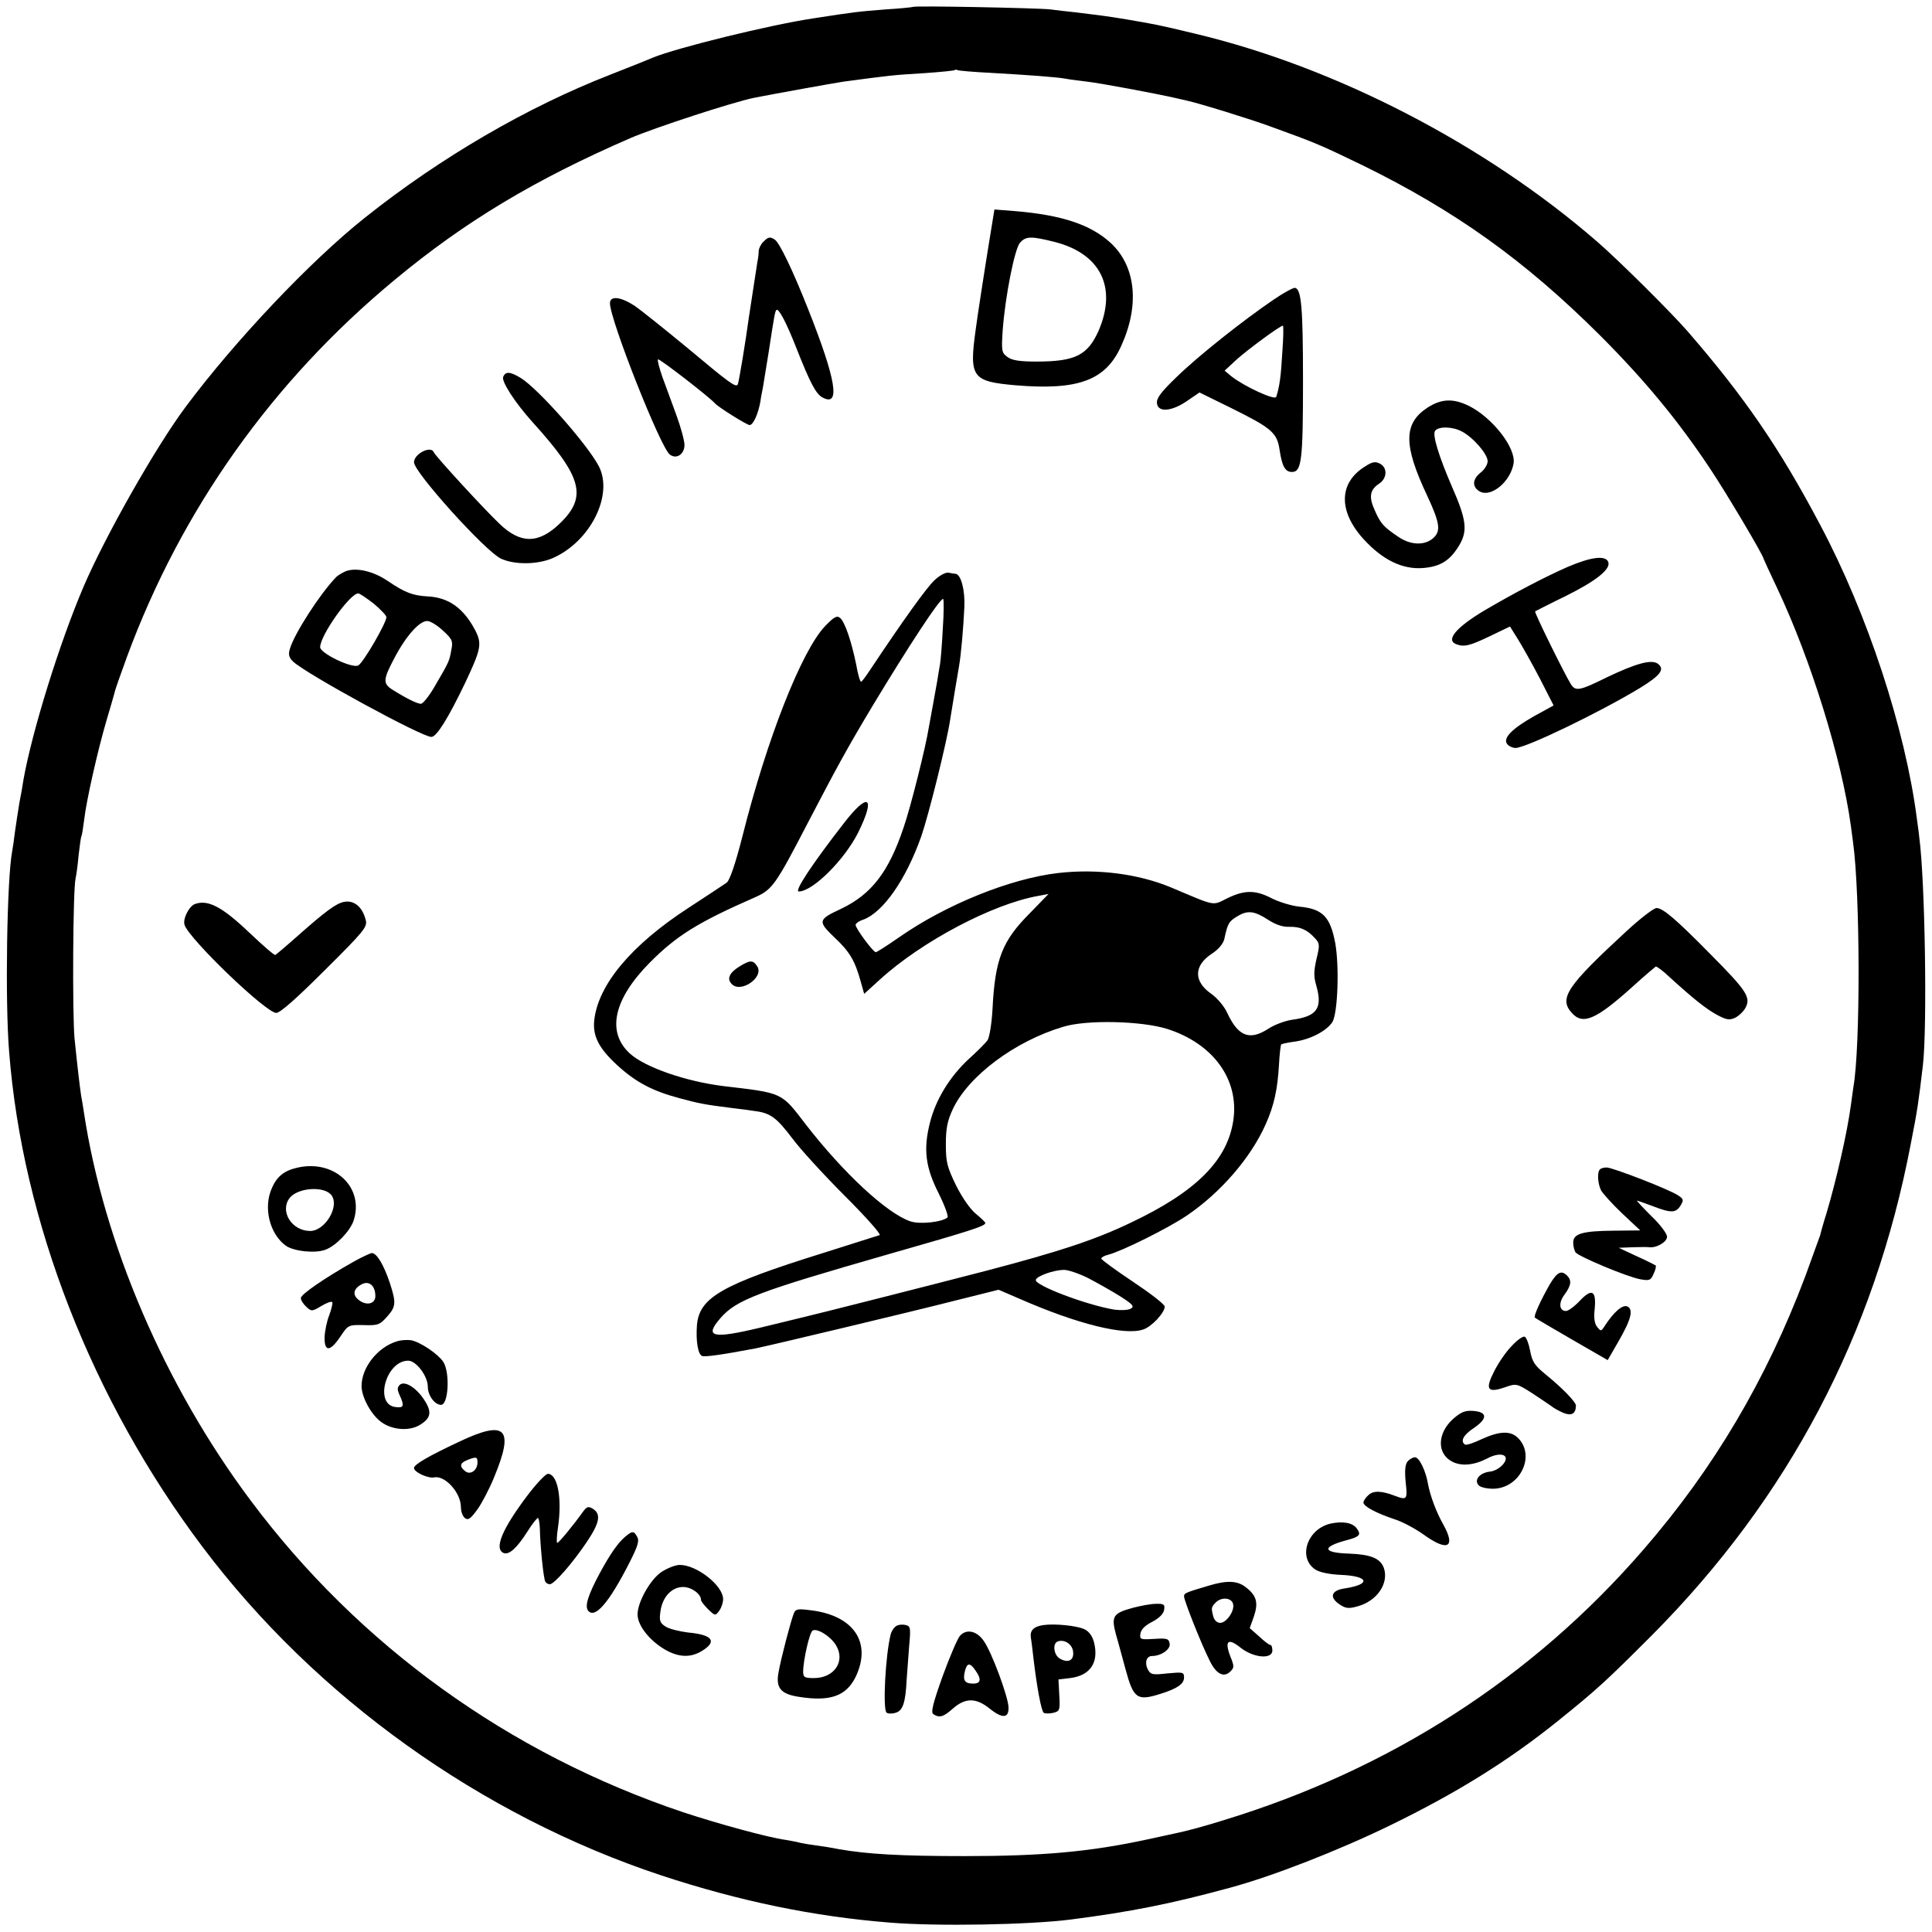 <svg version="1" xmlns="http://www.w3.org/2000/svg" width="933.333" height="933.333" viewBox="0 0 700 700"><path d="M330.8 2.5c-.1.1-4.6.6-9.8.9-10.1.8-11.1.9-26 3.2-16.1 2.4-50.1 10.8-58.5 14.3-1.1.5-8.1 3.3-15.5 6.2-30 11.7-61.3 29.9-88.7 51.7-19.8 15.7-47.3 44.8-65.1 68.7-10.8 14.5-29 46.6-36.9 65-8.8 20.6-18.7 52.6-21.8 70-.2 1.6-.9 5.5-1.5 8.5-.5 3-1.2 7.7-1.6 10.5-.3 2.7-.8 5.9-1 7-1.9 9.9-2.6 54.3-1.1 72.5 4.8 61.7 30.1 126.4 70.1 179.5 41.1 54.6 100.8 97.3 166.2 119 28.3 9.3 55.1 14.9 82.9 17.1 17 1.4 50.3.8 65.3-1.1 21.8-2.8 36.4-5.7 57.7-11.5 15.6-4.2 39.4-13.5 58.3-22.7 24-11.7 42.7-23.3 60.7-37.8 14.4-11.6 17.4-14.4 34-31 49.5-49.8 80.6-108.8 93.8-178 2.5-12.7 2.8-15.1 4.4-28.5 1.6-13.6.8-66.7-1.3-82.5-.2-2.2-.7-5.4-.9-7-4.2-32.5-17.9-74.1-35-106.3-14.7-27.8-27.3-46.2-48-70.1-5.9-6.8-25.1-25.9-33-32.7C538 52.3 483.9 24.3 433 12.2c-13.7-3.3-14.5-3.4-25-5.2-6.5-1.1-10.6-1.6-18-2.5-3-.3-7.3-.8-9.5-1.1-4.6-.5-49.1-1.4-49.7-.9zM359 26.4c13.8.8 23.6 1.5 27 2.1 1.4.3 5 .7 8 1.1 4.5.5 24.9 4.3 32.3 6 .9.2 2.5.6 3.5.8 5 1.1 23.7 6.9 30.7 9.5 16.3 5.9 17.7 6.5 33 13.9 33.7 16.5 59 34.6 86.1 61.6 16.4 16.4 28.4 31 39.8 48.1 6.1 9.1 19.6 31.9 19.6 33 0 .1 2.2 4.9 4.9 10.6 12.2 25.8 23.4 61.9 26.7 86.1.2 1.6.6 4.3.8 6 2.6 18.8 2.7 74.5.1 88.8-.2 1.4-.6 4.3-.9 6.5-1.3 9.7-5.1 26.5-8.8 39-1.2 3.8-2.2 7.4-2.3 8-.2.5-2.6 7.2-5.4 14.9-14.1 37.4-33.1 69.6-58.6 99-40.3 46.6-92 79.8-152.5 98.2-6.3 2-13.5 3.9-16 4.4-2.5.6-7.6 1.6-11.5 2.5-20.4 4.4-37.6 6-66 6-23.1 0-35.2-.7-45.5-2.5-3-.6-6.8-1.2-8.5-1.4-1.6-.2-4.1-.6-5.5-.9-1.4-.4-3.8-.8-5.5-1.1-6-.8-24.3-5.8-37-10-63.1-21.2-117.5-60.4-156.8-113.1-31-41.5-53.1-92.9-60.3-140.5-.3-1.9-.7-4.6-1-6-.5-3.3-1.3-10.1-2.4-20.8-.8-8.9-.6-53.9.4-58 .3-1.3.8-5.1 1.1-8.5.4-3.4.8-6.4 1-6.7.2-.3.6-3 1-6 .8-7 4.9-25.1 8.1-36 1.4-4.7 2.7-9.2 2.9-10 .1-.8 2.2-6.7 4.5-13 19.7-53.4 52.7-99.9 97-136.6 25.4-21.1 50.7-36.3 85.5-51.4 8.6-3.7 37.3-13.1 44.9-14.6 6.6-1.3 28.7-5.3 32.1-5.8 17.2-2.3 17.9-2.4 29.5-3.1 5.8-.4 10.7-.9 10.9-1.1.2-.2.7-.2 1 0 .3.2 5.8.7 12.1 1z"/><path d="M359.6 80.2c-2 12-5.7 35.8-6.1 39.3-2.4 17.3-1.3 18.7 14.5 20.1 22.8 1.9 32.7-1.8 38.3-14.4 6.7-14.8 5.2-28.8-3.9-37.2-7.2-6.6-17.7-10.1-34.5-11.5l-7.6-.6-.7 4.3zm22.3 7.4c16.8 4.2 22.9 16.4 16.2 32.1-4 9-8.4 11.3-22.6 11.3-5.9 0-8.7-.4-10.4-1.6-2.2-1.6-2.3-2.1-1.8-9.8.9-12.1 4.3-29.5 6.3-31.7 2.1-2.3 3.9-2.4 12.3-.3zm-105.3 0c-.9.8-1.6 2.3-1.7 3.2 0 .9-.2 2.8-.5 4.2-.6 3.9-2.5 16.1-3 19.5-1.2 8.9-3.7 24.1-4.1 24.8-.7 1.2-3-.5-18.3-13.3-8-6.6-16.5-13.4-18.9-15.1-5.2-3.4-9.1-3.9-9.1-1 0 5.9 18.3 52.3 21.7 54.8 2.4 1.8 5.3-.1 5.3-3.5 0-1.5-1.3-6.3-2.9-10.7-1.6-4.4-3.9-10.6-5.1-13.9-1.1-3.2-1.9-6.1-1.6-6.4.5-.4 18.8 13.8 20.6 15.9 1.2 1.4 11.6 7.9 12.6 7.9 1.3 0 3.1-4 3.9-8.5.2-1.7.7-3.9.9-5 .2-1.1 1.1-6.9 2.1-12.9 2-13.1 2.3-14.8 2.8-15.3.8-.7 3.5 4.3 7.2 13.7 5.1 12.9 7.1 16.7 9.5 18 6.6 3.6 5-6.3-5.2-32-5.7-14.4-10.4-24.1-12.1-25.2-1.7-1.1-2.4-1-4.1.8zm184.8 21c-11.3 7.7-27.3 20.4-35.2 28.1-5.7 5.5-7.3 7.7-7 9.5.4 3.3 5.4 2.9 11-1l4.4-3 11.8 5.8c14.3 7.1 16.3 8.8 17.2 14.9.9 6 2 8.1 4.5 8.1 3.5 0 4-4.2 4-33 0-26.7-.6-33-2.8-33.7-.6-.2-4.1 1.7-7.9 4.3zm3.2 19.1c-.5 8.9-1 12.3-2.2 16.1-.4 1.4-11.8-3.9-16.3-7.5l-2.4-2 4.2-3.9c4.1-3.7 15.9-12.4 16.9-12.4.3 0 .2 4.4-.2 9.7zm-282.3 8.9c-.6 1.7 4.3 9.3 10.7 16.4 18 19.9 19.9 27 9.8 36.7-7.7 7.4-14.2 7.4-21.8.1-5.5-5.2-23.4-24.7-23.8-25.9-1-2.6-7.2.5-7.2 3.6 0 3.6 25.9 32.3 31.5 34.9 4.9 2.3 13.3 2.2 18.8-.2 13.6-6 22-22.8 16.7-33.2-4-7.8-22.1-28.3-28.4-32.1-3.8-2.3-5.5-2.4-6.3-.3zm334.9 11.1c-8.7 5.7-8.8 13.5-.1 31.9 4.7 10.1 5.1 13 1.9 15.6-3.1 2.5-8.1 2.3-12.5-.8-5.2-3.5-6.3-4.7-8.4-9.5-2.2-4.8-1.8-7.4 1.5-9.6 3-1.9 3.2-5.8.4-7.3-1.7-.9-2.8-.7-5.4 1-9.6 5.9-9.8 16.3-.4 26.5 6.8 7.4 14 10.9 21.4 10.3 6.4-.5 9.9-2.8 13.2-8.4 3-5.1 2.5-9.2-2.7-21-4.8-11.1-7.1-18.7-6.2-20.2 1.1-1.8 6.3-1.7 9.7.1 4.1 2.1 9.4 8.2 9.4 10.8 0 1.2-1.1 3-2.5 4.1-3.1 2.4-3.2 5.3-.3 6.9 4.1 2.2 11.1-3.6 12.2-10.2.9-5.6-7.6-16.5-16.1-20.8-5.7-2.8-10-2.7-15.1.6zm50.8 57.7c-8 3.5-19.3 9.4-30.2 15.8-10.2 6.1-14.1 10.7-10.2 12.2 2.9 1.1 4.9.6 12.2-2.9l7.3-3.5 3 4.8c1.6 2.6 5.2 9 7.9 14.2l4.9 9.6-7.1 3.9c-8.1 4.6-11.4 8-9.7 10.1.6.8 2 1.4 3 1.4 3.8 0 30.7-13 45.2-21.8 7.3-4.5 9-6.7 6.4-8.7-2.3-1.7-7.8-.2-18.5 4.9-9.9 4.9-11.4 5.2-13.1 2.4-2.4-3.9-13.3-26-12.9-26.3.2-.1 5-2.6 10.8-5.4 11.3-5.6 16.7-9.9 15.7-12.5-1-2.5-6.3-1.8-14.7 1.8zM125.2 207c-1.3.6-2.9 1.5-3.5 2.2-5.8 6-15.2 20.6-16.7 26-.6 2-.3 3.1 1.3 4.6 5.4 4.8 46.5 27.2 50 27.2 1.9 0 6.1-6.8 12.2-19.5 5.8-12.3 6.2-14.2 3.7-19.1-4.2-8-9.6-11.9-17.1-12.3-5.6-.3-8.4-1.4-14.6-5.6-5.3-3.6-11.5-5-15.3-3.5zm10.2 11.7c2.5 2.1 4.6 4.3 4.6 4.9 0 2.1-8.4 16.6-10.2 17.5-2.2 1.2-13.8-4.4-13.8-6.6 0-4.3 10.8-19.5 13.8-19.5.5 0 3 1.7 5.6 3.7zm25.1 9.8c3.4 3.1 3.7 3.8 3 7.1-.7 4-.8 4.2-6 13.1-2 3.5-4.3 6.3-5 6.3-1.3 0-5.2-1.9-10.3-5.1-3.5-2.2-3.4-3.7.5-11.1 4.3-8.3 9.2-13.8 12.1-13.8 1.1 0 3.7 1.6 5.7 3.5zm178-18.2c-2.9 2.8-10.9 13.9-22.9 31.9-1.7 2.6-3.3 4.8-3.6 4.8-.4 0-1.2-2.8-1.8-6.3-1.8-8.7-4.1-15.3-5.8-16.8-1.2-1-2.2-.4-5.5 3-8.5 9-21 40.7-29.9 76.1-2.6 10.2-4.6 15.9-5.7 16.8-1 .7-7.2 4.8-13.8 9.1-20.8 13.5-32.8 27.9-34.2 40.8-.6 5.7 1.7 10.2 8.5 16.4 6.6 6 12.6 9.2 22.4 11.8 7.1 1.9 8.9 2.3 19.3 3.6 2.8.3 6.5.8 8.3 1.1 5.4.7 7.7 2.5 13.3 9.9 2.8 3.8 11.4 13.2 19 20.8 7.6 7.6 13.3 14 12.6 14.2-.7.2-9.7 3.1-20.2 6.4-37.2 11.6-45.2 16.2-46 26.4-.4 5.6.4 10.5 1.9 11 1 .4 6.9-.4 19.1-2.7 4.6-.9 55-12.9 72.7-17.4l15.6-3.9 7.9 3.4c20.8 9.1 37.9 13.3 44.5 11 3.1-1 7.8-6.1 7.8-8.3 0-.8-5.2-4.8-11.5-9s-11.5-8-11.5-8.4c0-.4 1.2-1.1 2.6-1.4 4.9-1.3 21.3-9.4 28.3-14.1 12.3-8.3 23.3-21 28.7-33.2 3-6.7 4.3-12.6 4.8-21.6.2-3.8.6-7 .8-7.3.3-.2 2.5-.7 4.9-1 5.7-.8 11.4-3.8 13.6-7 2-3.1 2.6-20.1 1.1-28.6-1.8-9.6-4.5-12.5-13-13.3-2.9-.3-7.4-1.7-10-3-5.9-3.1-9.9-3.1-16.2 0-5.5 2.7-3.8 3-20.4-4-11.8-4.9-26.7-6.8-40.7-5.2-17.5 2-40.8 11.5-57.6 23.2-4.3 3-8.2 5.5-8.6 5.5-1-.1-7.3-8.6-7.3-9.9 0-.5 1.2-1.4 2.8-1.9 7.2-2.7 15.4-14.4 21-30.2 2.6-7.5 9.3-34.2 10.5-42.5.7-4.3 2.7-16.6 3.2-19.3.7-3.9 1.6-14.4 1.9-21.2.3-6.1-1.2-11.9-3.2-12.1-.4 0-1.5-.2-2.5-.4-1.1-.2-3.3 1-5.2 2.8zm3.1 17.4c-.3 6-.8 11.8-1 12.9-.2 1.2-.7 3.9-1 6-.4 2.2-1.1 6.1-1.6 8.9-.5 2.7-1.2 6.5-1.5 8.2-1.1 7-6.6 28.9-9.1 36.1-5.4 16.1-11.6 24.2-22.7 29.5-8.4 3.9-8.5 4.5-2.2 10.5 5.5 5.2 7.3 8.4 9.4 16l1.2 4.3 5.6-5.1c15.2-13.9 41-27.5 57.5-30.4l3.7-.7-6.7 6.9c-10.1 10.1-12.7 16.7-13.6 34.9-.3 5.3-1.1 10.1-1.8 11.2-.7 1-3.8 4.1-6.8 6.8-6.9 6.4-12 14.7-14.1 23.2-2.4 9.6-1.6 16 3.2 25.5 2.2 4.4 3.6 8.3 3.2 8.7-1.9 1.7-10.1 2.6-13.5 1.4-8.5-2.9-24.2-17.5-37.7-34.9-9.2-12-8.2-11.5-30.1-14.1-13.6-1.7-28.3-6.8-33.8-11.8-8.5-7.8-5.9-19.6 7.1-32.8 9.8-9.9 17.5-14.7 38.5-23.9 6-2.7 7.3-4.5 18.7-26.5 10.7-20.5 14.2-27 23.8-43 12.8-21.2 24.1-38.5 25.4-38.5.3 0 .3 4.8-.1 10.7zm118.1 105.7c2.5 1.6 5.1 2.5 7.3 2.4 4-.1 6.6 1 9.4 4.1 1.8 1.9 1.8 2.6.6 7.5-1 4.5-1.1 6.3 0 10 2.2 8 .1 10.9-9 12.1-2.5.4-6.3 1.8-8.4 3.2-6.8 4.4-10.9 2.9-14.9-5.6-1.1-2.5-3.7-5.5-5.8-7-6.5-4.5-6.4-10.2.1-14.5 2.5-1.6 4.2-3.7 4.6-5.4 1.2-5.7 1.7-6.4 4.7-8.2 3.8-2.3 6.2-2 11.4 1.4zm-36.8 39.4c16.6 5.3 26 18.2 24 32.8-2 14.6-13.3 26.1-37.2 37.4-12.9 6.2-26 10.5-52.3 17.4-17.7 4.6-62.5 16-67.4 17.1-.8.2-7.3 1.8-14.4 3.5-17.6 4.2-20.6 3.5-14.5-3.5 5.8-6.6 13.5-9.5 60.9-23.1 30.5-8.7 35-10.2 35-11.3 0-.3-1.6-1.8-3.4-3.3-2.1-1.7-5-5.9-7.2-10.3-3.2-6.6-3.7-8.4-3.7-14.8 0-5.7.5-8.5 2.5-12.8 5.6-12 22.5-24.7 40.1-29.9 8.5-2.6 28.4-2.1 37.6.8zm-28.6 90.3c3.4 1.8 8.6 4.7 11.6 6.6 4.7 3 5.2 3.7 3.7 4.5-.9.5-3.6.6-5.9.3-10.2-1.7-29.1-8.9-28.4-10.8.4-1.4 6.4-3.5 10-3.6 1.5-.1 5.6 1.3 9 3z"/><path d="M305.8 298.2c-11.6 14.9-18.1 24.8-16.4 24.8 5.1 0 16.7-11.6 21.6-21.5 6.4-13 3.6-14.7-5.2-3.3zM268.2 350c-4 2.4-5 4.7-3 6.6 3.3 3.3 11.6-2.5 9.2-6.4-1.5-2.4-2.6-2.4-6.2-.2zm-143.7-23.2c-2.8.6-6.7 3.5-16.2 11.9-4.5 4-8.4 7.3-8.6 7.3-.5 0-4-3-9.7-8.4-9.7-9.2-14.8-11.8-19.5-10-2.1.9-4.4 5.5-3.6 7.6 2 5.4 29.5 31.8 33.2 31.8 1.4 0 7.4-5.3 17.6-15.5 14.3-14.2 15.5-15.7 14.8-18.2-1.2-4.8-4.3-7.3-8-6.5zm465 10.4c-21.8 20.1-24.8 24.5-20 29.8 4 4.5 8.8 2.4 22-9.5 4.3-3.9 8.1-7.1 8.4-7.3.4-.1 2.7 1.6 5.1 3.9 8.8 8 13.1 11.4 17.1 13.6 3.4 1.8 4.4 2 6.5 1.1 1.4-.7 3.2-2.4 3.9-3.8 1.9-3.7.2-6.2-12.7-19.2-12.5-12.7-17.3-16.8-19.6-16.8-1 0-5.8 3.7-10.7 8.2zm-481.9 85.9c-4.8 1.1-7.4 3.3-9.2 7.6-3 7-.7 16.3 5.1 20.6 2.9 2.1 10.8 2.9 14.4 1.5 3.8-1.4 8.9-6.7 10.2-10.5 4-12.1-7-22.4-20.5-19.2zm12.6 10.1c2.8 4.1-2.5 12.8-7.8 12.8-6.7 0-11.1-7.1-7.5-11.9 3-3.9 12.9-4.5 15.3-.9zm459.5-9.5c-1.1 1-.8 5.2.4 7.6.7 1.2 4.1 5 7.7 8.4l6.5 6.1-9.6.1c-11.4.1-14.7 1.1-14.7 4.3 0 1.3.4 2.8.8 3.5 1 1.5 18.6 8.9 23.5 9.8 3.3.6 3.8.4 4.8-1.9.7-1.4 1-2.8.8-3.1-.3-.2-3.4-1.8-7-3.4l-6.4-3 5-.2c2.8-.1 5.5-.1 6.1 0 2.6.3 6.4-1.9 6.4-3.8 0-1.1-2.5-4.5-5.7-7.5-3.1-3.1-5.4-5.6-5.2-5.6.2 0 2.8.9 5.7 2 6.7 2.6 8.4 2.5 10.1-.2 1.2-2 1.1-2.4-.9-3.7-3.1-2.1-23.7-10.1-25.9-10.1-1 0-2.1.3-2.4.7zM128 457.2c-10.6 6-19 11.8-19 13.1 0 .8.9 2.2 2 3.2 1.8 1.7 2.1 1.7 5.4-.3 2-1.2 3.7-1.8 4-1.4.2.4-.3 2.5-1.1 4.7-.9 2.2-1.6 5.8-1.7 8-.1 5.4 2 5.3 5.7-.2 2.8-4.2 2.9-4.3 8.4-4.2 5.2.2 5.9-.1 8.5-3 3.3-3.7 3.4-5 1-12.4-2.2-6.5-4.7-10.7-6.5-10.7-.6.1-3.7 1.5-6.7 3.2zm8 12.4c0 2.8-3.1 3.6-5.9 1.5-2.6-1.9-2.1-4.3 1.2-5.9 2.6-1.2 4.7.8 4.7 4.4zm425.6-4.4c-3.5 6.1-6 11.7-5.5 12.2.2.2 6.3 3.8 13.4 7.9l13 7.5 3.8-6.6c4.7-8.1 5.7-11.9 3.2-12.9-1.8-.6-5 2.3-8.2 7.3-1.2 1.8-1.3 1.8-2.6.2-1-1.2-1.3-3.4-.9-6.7.6-6.6-1.1-7.4-5.5-2.7-1.9 2-4.1 3.6-4.9 3.6-2.5 0-2.8-3-.5-6 2.4-3.3 2.6-5.1.9-6.8-2.1-2.1-3.6-1.3-6.2 3zm-13.9 22.5c-2 2-4.8 6.1-6.3 9.1-3.4 6.6-2.5 8 3.7 5.9 4.3-1.5 4.4-1.5 9.9 2 3 2 6.2 4.1 7 4.7.8.7 2.8 1.8 4.4 2.5 3 1.2 4.5.4 4.6-2.6 0-1.3-4.8-6.3-11.2-11.5-3.8-3.1-4.7-4.5-5.4-8.4-.5-2.6-1.4-4.9-2-5.1-.7-.2-2.8 1.3-4.7 3.4zM143.8 486c-7 2.1-12.8 9.5-12.8 16.2 0 4 3.5 10.4 7.1 13 3.9 2.9 10 3.4 13.8 1.2 4.3-2.5 4.7-4.8 1.8-9.2-2.9-4.5-7.2-7.1-8.9-5.4-.9.9-.9 1.8 0 3.7 1.8 3.9 1.5 4.7-1.5 4.3-7.8-.9-3.5-16.8 4.6-16.8 2.9 0 7.1 5.6 7.1 9.4 0 3.2 2.5 6.6 4.8 6.6 2.7 0 3.3-11.7.8-15.6-2-2.9-8.2-7.1-11.6-7.8-1.4-.2-3.7-.1-5.2.4zm382.8 28c-5.9 5.2-6.1 12.7-.4 15.6 3.3 1.7 7.8 1.3 12.5-1.1 3.1-1.7 5.9-1.9 6.7-.7 1 1.7-2.5 5.1-5.6 5.4-3.7.4-5.9 3.1-4 5 .7.7 3 1.2 5.2 1.2 9.7-.1 15.5-11.9 9-18.4-2.7-2.7-6.7-2.5-13.1.4-2.9 1.4-5.6 2.3-6.1 2-1.8-1.2-.6-3.5 3.2-6 5-3.4 5-5.8-.2-6.2-2.9-.2-4.3.3-7.2 2.8zm-360.1 8.3c-11.3 5.3-16.5 8.3-16.5 9.6 0 1.5 5.1 3.8 7.2 3.4 4-.9 9.8 5.5 9.8 10.8 0 1.5.6 3.2 1.4 3.9 1.2.9 2 .4 4.5-3 1.6-2.2 4.4-7.5 6.1-11.7 7.4-17.8 4.4-21-12.5-13zm6.5 7.6c0 2.8-2.6 4.7-4.5 3.1-2.1-1.7-1.9-2.9.8-4 3.3-1.3 3.7-1.2 3.7.9zm337-.4c-.9 1.1-1.1 3.4-.7 7.5.7 6.3.5 6.6-3.8 5-4.9-1.9-7.9-2-9.7-.3-1 .9-1.8 2.1-1.8 2.7 0 1.4 4.8 3.9 11.4 6.1 2.6.8 7.3 3.3 10.4 5.5 8.7 6.3 11.8 4.7 7.1-3.7-2.5-4.4-4.7-10.3-5.5-14.6-.8-4.8-3.2-9.7-4.7-9.7-.8 0-2 .7-2.7 1.5zm-318.8 12.2c-9.3 12.3-12.3 19.5-8.7 21 2 .7 4.7-1.7 8.6-7.8 1.7-2.7 3.4-4.9 3.8-4.9.3 0 .6 1.7.7 3.8.1 6 1.3 18.3 2 19.3.3.5 1 .9 1.6.9 1.6 0 8.2-7.6 13.4-15.3 4.7-7 5.3-10.2 2.1-12.1-1.5-.9-2.1-.7-3.3.9-3.8 5.3-8.9 11.5-9.5 11.5-.3 0-.2-2.6.3-5.8 1.5-10.5-.2-19.2-3.7-19.2-.8 0-4.1 3.5-7.3 7.7zm291 10.3c-8.6 1.9-12.1 12.4-5.6 16.7 1.6 1 5 1.7 9.1 1.9 10.2.4 11.3 3.4 1.6 4.9-5.1.7-5.8 3.3-1.8 5.9 2.1 1.4 3.2 1.5 6.4.6 7-1.9 11.4-8.3 9.5-13.9-1.3-3.5-4.7-4.9-12.7-5.2-9.5-.3-9.9-2.4-1-4.8 4.9-1.3 5.6-2 3.9-4.3-1.5-2.1-5-2.7-9.4-1.8zm-255.7 4.8c-2.6 2.2-5.4 6.2-9.2 13.2-4.3 8-5.5 12-4.2 13.6 2.5 3 7.6-3 14.9-17.3 3-5.9 3.7-8 2.9-9.4-1.2-2.3-1.8-2.3-4.4-.1zm13.1 12.8c-4 2.7-8.6 10.9-8.6 15.3 0 3.7 3.6 8.6 8.7 12 5.3 3.5 10 4 14.4 1.4 5.9-3.5 4.2-6-4.7-6.8-3.2-.4-7-1.3-8.3-2.2-2-1.3-2.3-2.1-1.8-5.5.7-5.2 4.1-8.8 8.2-8.8 3 0 6.5 2.5 6.5 4.7 0 .5 1.2 2 2.6 3.4 2.5 2.4 2.6 2.4 4 .5.8-1.1 1.4-3 1.4-4.2 0-4.9-9.5-12.4-15.7-12.4-1.6 0-4.6 1.2-6.7 2.6zm198.4 4.9c-8.4 2.5-9 2.7-9 3.9 0 1.5 6.3 17.4 9.3 23.3 2.3 4.8 5.1 6.3 7.5 3.9 1.4-1.4 1.4-1.9 0-5.4-2.2-5.7-.9-6.9 3.7-3.2 4.7 3.7 11.5 4.3 11.5 1 0-1.1-.3-2-.7-2-.5 0-2.3-1.4-4.1-3.1l-3.4-3 1.5-4.2c1.7-5 1-7.6-2.9-10.6-3-2.4-6.8-2.6-13.4-.6zm8.8 6.8c.5 2.5-2.5 6.7-4.7 6.7-1.1 0-2.1-.9-2.5-2.3-.8-3.1-.8-3.4 1-5.2 2.1-2 5.8-1.6 6.2.8zm-36.2 1.2c-7.4 2-8 3.1-6.3 9.6.9 3 2.4 8.7 3.5 12.7 2.9 10.7 4.2 11.6 12.7 8.9 6.1-1.9 8.5-3.6 8.5-5.9 0-2-.4-2-6-1.5-5.3.6-6.1.5-7.1-1.4-1.3-2.5-.5-4.9 1.5-4.9 3.3 0 6.7-2.4 6.4-4.4-.3-1.9-.9-2.1-5.6-1.8-5.1.3-5.3.2-5-1.9.2-1.5 1.7-3 4.3-4.3 2.6-1.4 4.1-2.9 4.3-4.4.3-1.9-.1-2.2-3-2.1-1.8 0-5.5.7-8.2 1.4zm-123 2.1c-1.1 2.8-4.6 16.1-5.5 21.2-1.1 5.7.7 8 7.4 9 11.3 1.8 17.1-.3 20.5-7.2 6-12.5-.7-22.4-16.5-24.2-4.5-.6-5.3-.4-5.9 1.2zm15.3 11.5c3.5 5.8-.6 11.9-8 11.9-3.4 0-3.9-.3-3.9-2.3 0-4.1 2.3-14.2 3.4-14.9 1.6-1 6.5 2 8.5 5.3zm21.9-7c-.9.5-1.8 1.9-2.1 3.1-1.9 7.6-2.9 27-1.5 28.3.4.4 1.8.5 3.2.1 2.7-.7 3.7-3.6 4.1-12.1.2-2.8.6-8.2.9-12.1.6-6.5.5-7.2-1.2-7.6-1.1-.3-2.6-.2-3.4.3zm53.2-.3c-3.5.5-4.9 2-4.5 4.5.2 1.2.6 4.4.9 7.2 1.3 11 2.9 19.6 3.8 20.1.5.3 2 .3 3.4 0 2.4-.6 2.5-1 2.2-6.4l-.3-5.7 4.2-.5c7.3-.9 10.5-5.6 8.7-12.9-.6-2.3-1.8-4-3.5-4.8-2.7-1.3-10.8-2.1-14.9-1.5zm10.8 9.6c.4 3.1-1.7 4.3-4.7 2.6-2.3-1.2-2.9-5.6-.8-6.3 2.4-.8 5.2 1 5.5 3.7zm-41-5.7c-.9 1-3.7 7.6-6.3 14.7-3.6 10.1-4.3 13.1-3.3 13.7 2.2 1.4 3.6 1 7.1-2.1 4.5-3.9 8.3-3.9 13.2 0 4.7 3.8 7.1 3.6 6.9-.5-.2-4-6-19.6-8.8-23.7-2.5-3.9-6.4-4.8-8.8-2.1zm5.6 12.5c2.3 3.2 2 4.8-.8 4.8-3.1 0-3.8-1.2-3-4.5.8-3.1 1.8-3.2 3.8-.3z"/></svg>